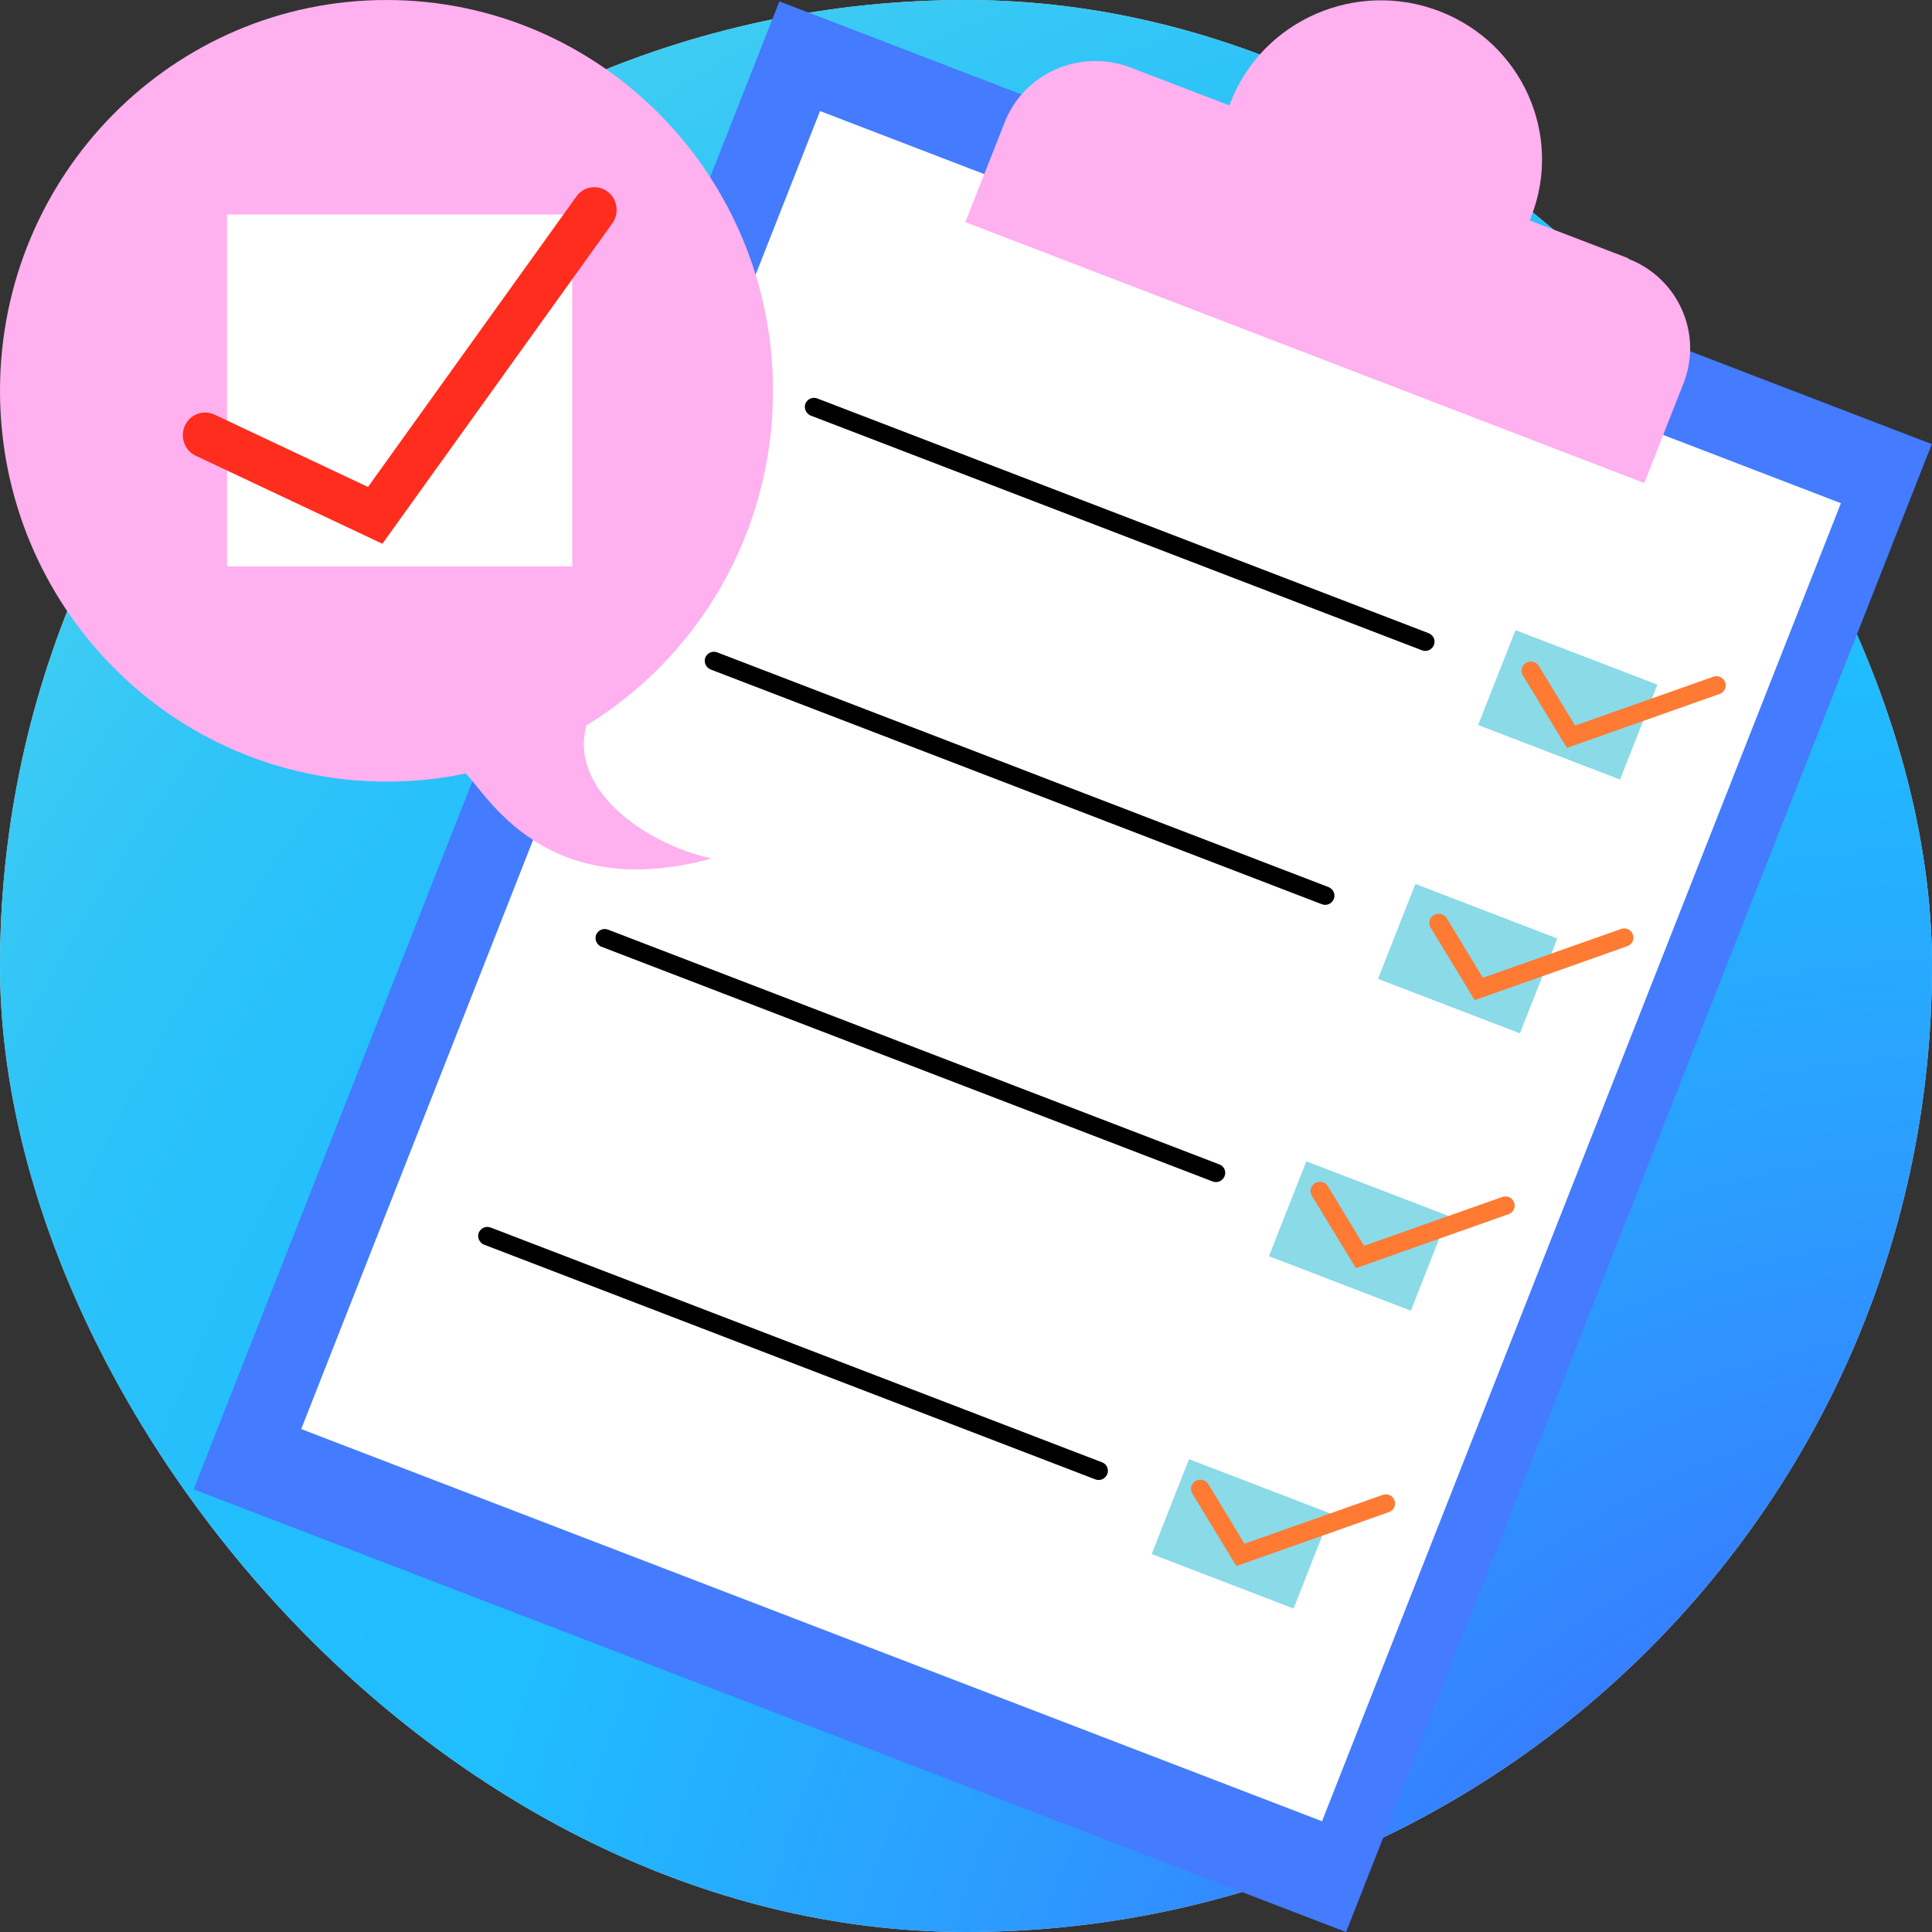 <svg width="40" height="40" viewBox="0 0 40 40" fill="none" xmlns="http://www.w3.org/2000/svg">
<rect x="0" y="0" width="40" height="40" fill="#333333" stroke="none"/>
<rect width="40" height="40" rx="20" fill="#D9D9D9"/>
<rect width="40" height="40" rx="20" fill="url(#paint0_radial_77_5975)"/>
<g clip-path="url(#clip0_77_5975)">
<path d="M39.996 9.195L16.136 0.029L4.009 30.835L27.869 40.001L39.996 9.195Z" fill="#447BFF"/>
<path d="M38.114 10.418L16.978 2.299L6.236 29.587L27.371 37.707L38.114 10.418Z" fill="white"/>
<path d="M16.747 8.583C16.675 8.532 16.645 8.442 16.675 8.356C16.716 8.261 16.823 8.21 16.925 8.251L29.58 13.11C29.677 13.15 29.728 13.256 29.687 13.357C29.646 13.452 29.539 13.503 29.438 13.463L16.782 8.603C16.782 8.603 16.757 8.593 16.747 8.583Z" fill="black"/>
<path d="M34.315 14.175L31.377 13.047L30.603 15.011L33.541 16.14L34.315 14.175Z" fill="#8BDAE8"/>
<path d="M14.674 13.84C14.603 13.79 14.572 13.699 14.603 13.613C14.644 13.518 14.751 13.467 14.852 13.508L27.508 18.367C27.604 18.408 27.655 18.513 27.615 18.614C27.574 18.71 27.467 18.76 27.365 18.72L14.71 13.86C14.71 13.86 14.684 13.85 14.674 13.84Z" fill="black"/>
<path d="M32.242 19.43L29.304 18.301L28.53 20.266L31.468 21.394L32.242 19.43Z" fill="#8BDAE8"/>
<path d="M12.413 19.58C12.342 19.53 12.311 19.439 12.342 19.354C12.382 19.258 12.489 19.208 12.591 19.248L25.246 24.108C25.343 24.143 25.394 24.254 25.353 24.354C25.313 24.45 25.206 24.5 25.104 24.46L12.449 19.6C12.449 19.6 12.423 19.59 12.408 19.58L12.413 19.58Z" fill="black"/>
<path d="M29.984 25.172L27.046 24.044L26.272 26.008L29.21 27.137L29.984 25.172Z" fill="#8BDAE8"/>
<path d="M9.984 25.748C9.912 25.697 9.882 25.607 9.912 25.521C9.953 25.426 10.06 25.375 10.162 25.416L22.817 30.276C22.914 30.311 22.965 30.421 22.924 30.522C22.883 30.618 22.776 30.668 22.675 30.628L10.019 25.768C10.019 25.768 9.994 25.758 9.979 25.748L9.984 25.748Z" fill="black"/>
<path d="M27.555 31.339L24.617 30.21L23.844 32.175L26.782 33.303L27.555 31.339Z" fill="#8BDAE8"/>
<path d="M32.442 15.485L31.531 13.986C31.475 13.895 31.505 13.779 31.597 13.724C31.689 13.669 31.806 13.699 31.862 13.79L32.61 15.022L35.472 14.011C35.574 13.976 35.681 14.026 35.717 14.127C35.753 14.227 35.702 14.333 35.6 14.368L32.442 15.485Z" fill="#FF7A33"/>
<path d="M30.533 20.707L29.621 19.208C29.565 19.117 29.596 19.001 29.687 18.946C29.779 18.891 29.896 18.921 29.952 19.011L30.701 20.244L33.563 19.233C33.665 19.198 33.772 19.248 33.807 19.349C33.843 19.449 33.792 19.555 33.69 19.59L30.533 20.707Z" fill="#FF7A33"/>
<path d="M28.073 26.256L27.161 24.757C27.105 24.666 27.136 24.55 27.227 24.495C27.319 24.44 27.436 24.47 27.492 24.56L28.241 25.793L31.103 24.782C31.205 24.747 31.312 24.797 31.347 24.898C31.383 24.998 31.332 25.104 31.23 25.139L28.073 26.256Z" fill="#FF7A33"/>
<path d="M25.598 32.424L24.686 30.924C24.63 30.834 24.661 30.718 24.753 30.663C24.844 30.607 24.961 30.638 25.017 30.728L25.766 31.961L28.628 30.95C28.73 30.914 28.837 30.965 28.872 31.065C28.908 31.166 28.857 31.271 28.755 31.307L25.598 32.424Z" fill="#FF7A33"/>
<path d="M33.716 5.348L31.668 4.563C31.668 4.563 31.694 4.518 31.699 4.493C32.366 2.797 31.516 0.89 29.799 0.231C28.083 -0.428 26.148 0.413 25.481 2.108C25.471 2.133 25.465 2.158 25.455 2.183L23.408 1.399C22.369 1.001 21.203 1.509 20.801 2.531L19.986 4.598L34.042 10.001L34.856 7.934C35.259 6.907 34.744 5.755 33.711 5.358L33.716 5.348Z" fill="#FFB0EF"/>
</g>
<g clip-path="url(#clip1_77_5975)">
<path d="M8.002 0C12.419 0 16.004 3.621 16.004 8.091C16.004 11.028 14.456 13.601 12.143 15.018C11.778 16.313 13.289 17.448 14.729 17.775C11.281 18.717 10.065 16.422 9.641 16.013C9.114 16.126 8.566 16.182 8.006 16.182C3.581 16.182 0 12.561 0 8.091C0 3.621 3.581 0 8.002 0Z" fill="#FFB0EF"/>
<path d="M11.848 4.44H4.701V11.727H11.848V4.44Z" fill="white"/>
<path d="M7.917 11.258L4.053 9.436C3.82 9.327 3.721 9.049 3.828 8.812C3.935 8.576 4.207 8.478 4.439 8.583L7.619 10.082L11.933 4.068C12.084 3.858 12.371 3.813 12.578 3.967C12.784 4.121 12.828 4.414 12.677 4.624L7.917 11.258Z" fill="#FF2D1E"/>
</g>
<defs>
<radialGradient id="paint0_radial_77_5975" cx="0" cy="0" r="1" gradientUnits="userSpaceOnUse" gradientTransform="translate(45.831 51.5) rotate(-128.362) scale(79.963 70.015)">
<stop stop-color="#5433FF"/>
<stop offset="0.07" stop-color="#4C46FF"/>
<stop offset="0.36" stop-color="#2C9BFF"/>
<stop offset="0.5" stop-color="#20BDFF"/>
<stop offset="0.59" stop-color="#23BEFD"/>
<stop offset="0.68" stop-color="#2FC4F8"/>
<stop offset="0.76" stop-color="#42CEF1"/>
<stop offset="0.85" stop-color="#5EDBE6"/>
<stop offset="0.93" stop-color="#80ECD9"/>
<stop offset="1" stop-color="#A5FECB"/>
</radialGradient>
<clipPath id="clip0_77_5975">
<rect width="36" height="40" fill="white" transform="translate(4)"/>
</clipPath>
<clipPath id="clip1_77_5975">
<rect width="16" height="18" fill="white"/>
</clipPath>
</defs>
</svg>
